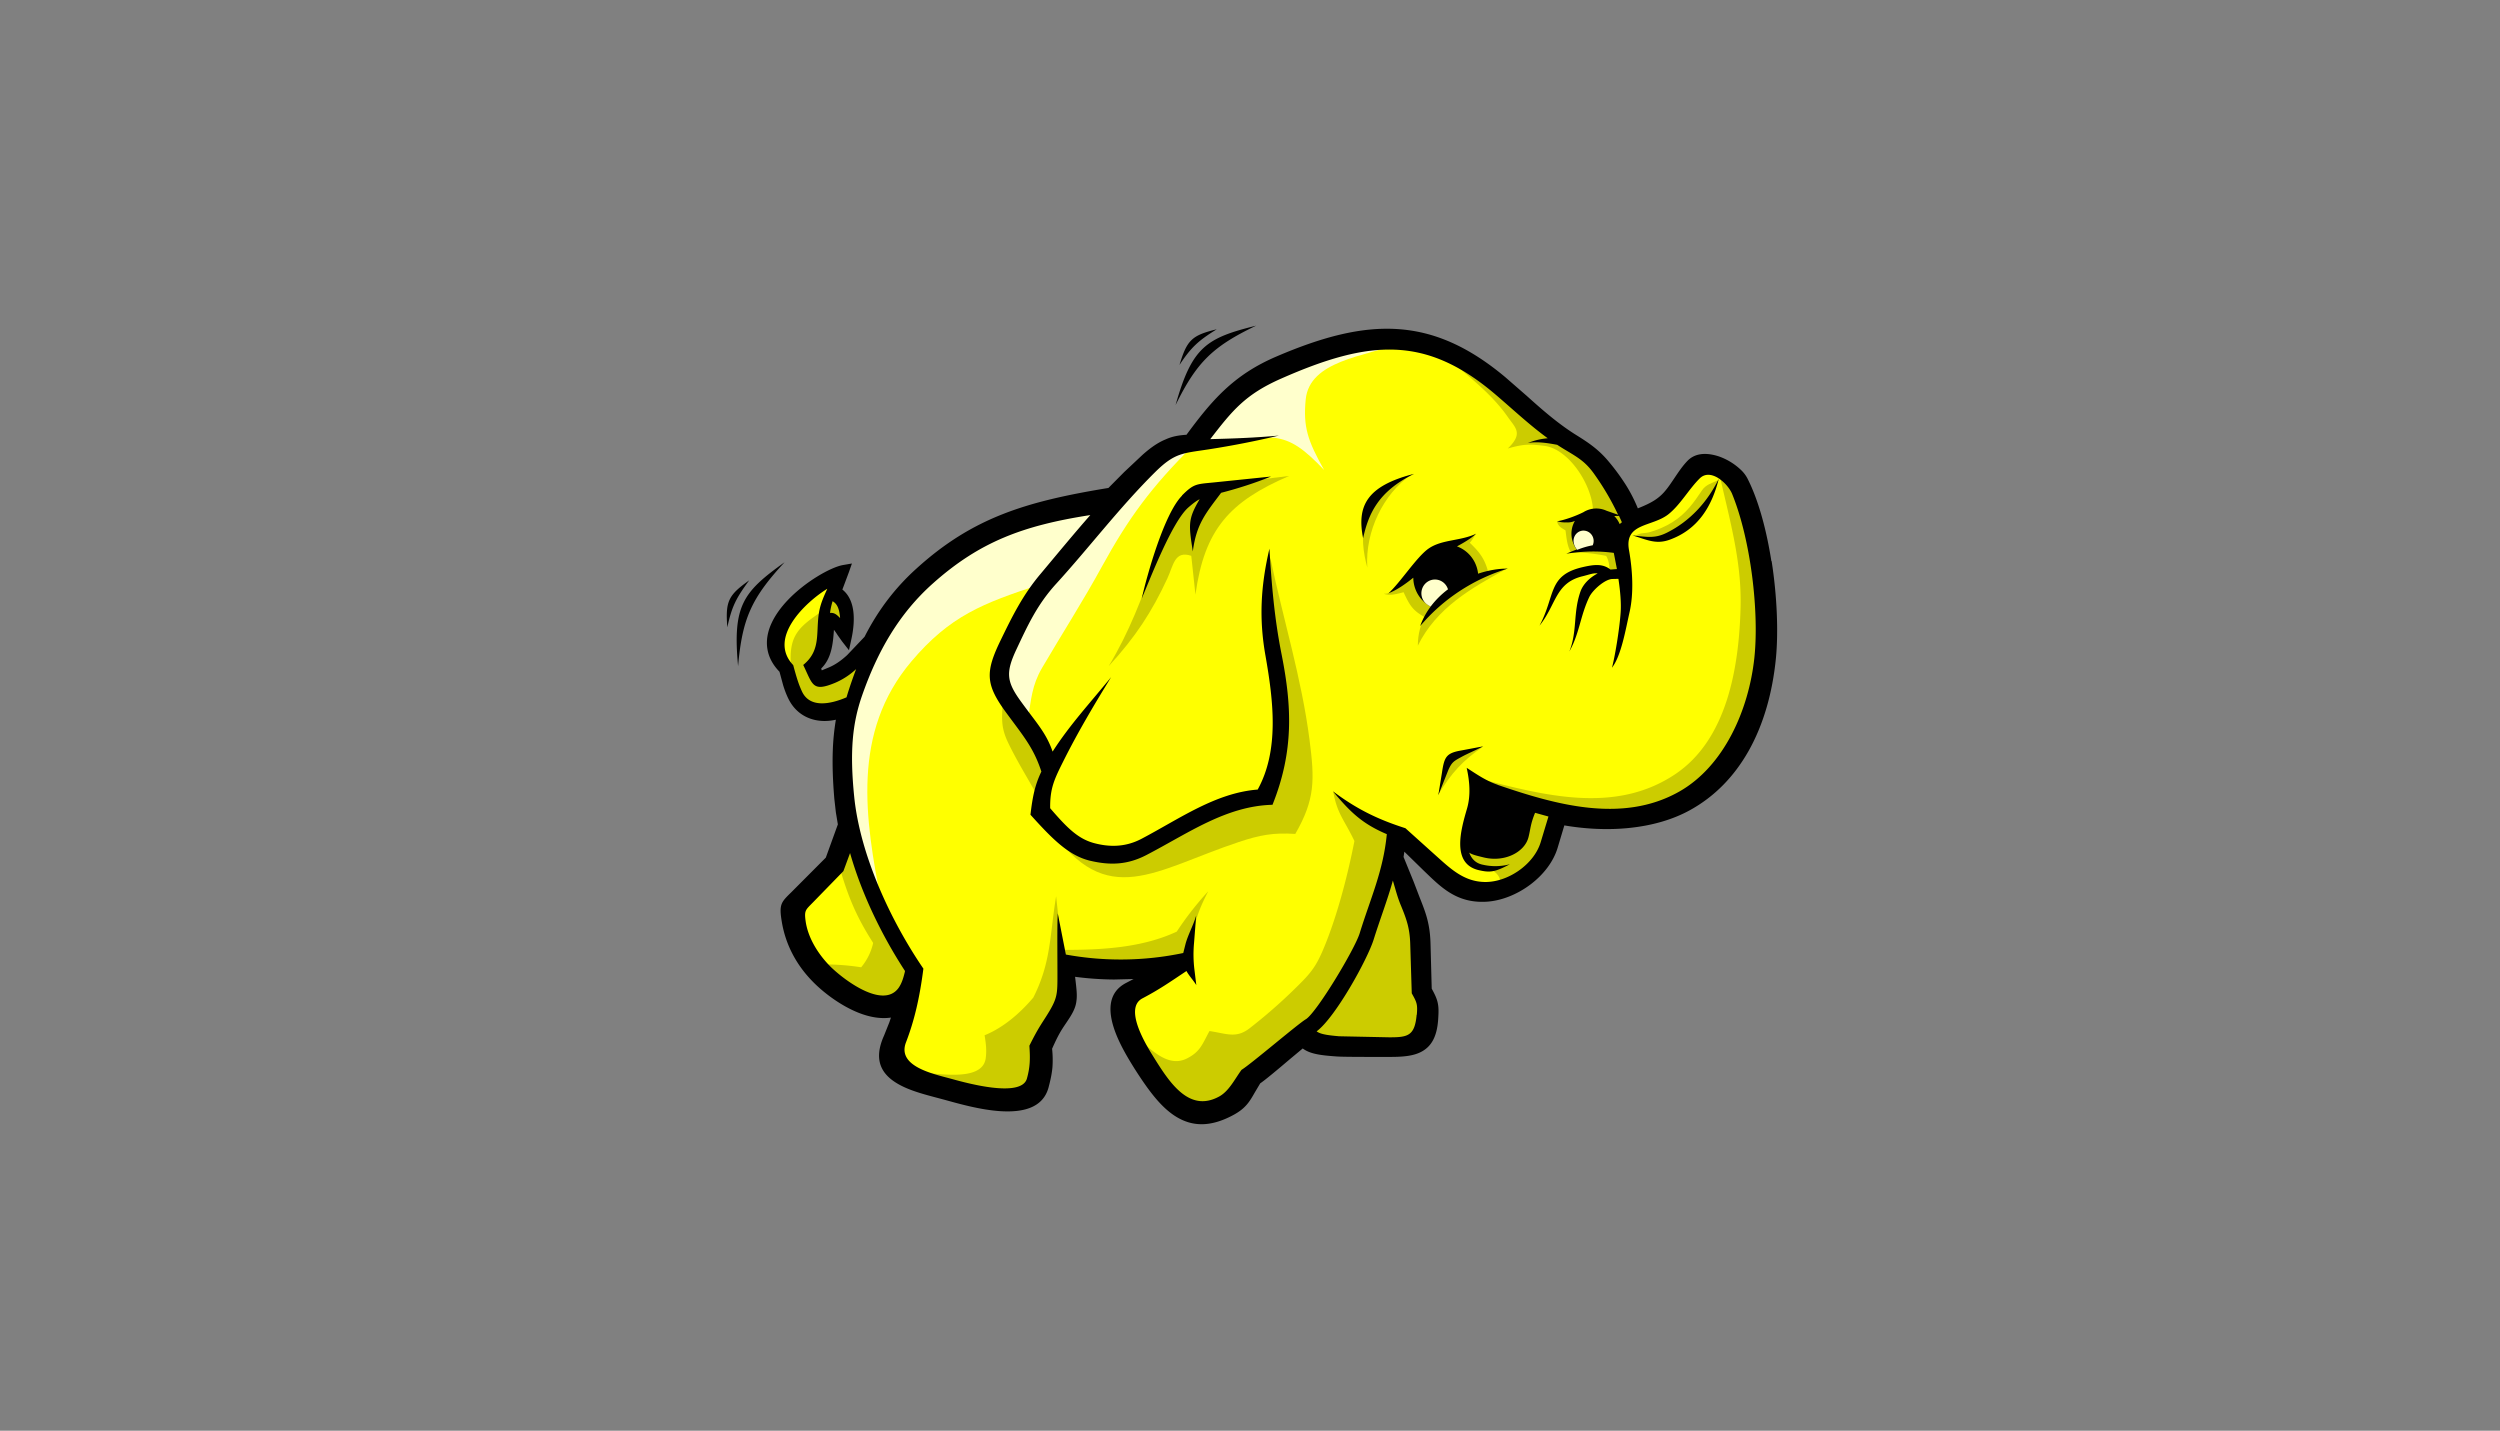 <svg xmlns="http://www.w3.org/2000/svg" width="166" height="95" fill-rule="nonzero"><rect width="100%" height="100%" fill="#808080" stroke="none"/><path fill="#ff0" d="M73.955 33.312l-4.637.764-4.23 1.882-3.593 2.294-3.42 4.235-1.93 2.076-1.868.7-.494-1.226.864-1.265.194-1.785.578.024.632.585-.17-1.818-.7-.477.022-.693-1.66.953-1.503 1.8-.314 1.61.643 1.288.6 2.188 1.22.586 1.282-.064 1.216-.717-.81 4.176.81 4.646-.893 2.145-2.925 3.2.52 1.91 1.386 2.214 2.613 1.866 1.386.193 1.54.053-.96 4.006 3.535 1.47 4.404.588 1.507-1 .116-2.706 1.68-2.823.116-2.235 4.056.294 3.767-.353-3.767 2.294.638 2.765 2.376 3.764 2.318 1 1.854-.765.753-1.53 3.883-3 .753.647 6.085.236 1.217-1 .116-1.765-.405-.764-.3-4.764-2.028-4.117.348-1.823 1.217.647 3.42 3.235 1.68.118 1.854-.765 1.855-1.412.927-3.058 5.447.353 3.303-1.294 2.665-2.53 1.912-3.647.463-4.293-.406-5-1.043-4.47-1.043-1.412-1.448-.47-2.55 2.823-2.318.823-2.028-3.41-2.028-1.882-1.1-.706-4.404-3.706-3.535-1.94-3.535-.294-4.114.706-3.593 1.352-2.492 2.06-1.97 2.412-2.028.588-3.535 3.41"/><g fill="#ffc"><path d="M60.51 43.927c-3.97 4.7-3.09 10.402-1.988 15.99l-1.762-4.518-.65-4.143.186-4.236 1.67-4.048 2.504-3.766 3.895-3.294 4.266-1.79 5.01-.66L69 38.83c-3.724 1.226-5.92 2.052-8.492 5.098"/><path d="M79.203 29.604c-2.76 2.734-4.268 4.796-6.025 7.996-1.256 2.3-2.666 4.495-3.988 6.753-.668 1.143-.73 2.1-.93 3.42L66.31 45.42l.928-2.824 3.154-5.742 6.678-6.684 2.133-.565m13.634-6.777c-2.21.84-5.883 1.118-6.138 3.694-.18 1.83.136 2.75 1.222 4.684-2.683-2.818-3.347-2.382-8.533-1.506l2.226-3.2L85.5 24.05l5.01-1.13 2.32-.094"/></g><g fill="#cc0"><path d="M98.938 57.668c.736.46.72.795.597 1.112l1.742-.707 1.13-1.538.838-2.19-1.07-.817-4.68.606-.348.96.1 1.364.448.808.696.354.547.05m-.435-8.12c-2.345.687-2.327.876-3.02 3.238.914-1.49 1.59-2.24 3.02-3.238m15.593-17.67c-.417.196-.823.29-1.083.677-.56.833-1.042 1.534-1.97 2.12-.467.295-.95.486-1.446.642-.41.13-.658.014-1.008.27l.623.1h1.373l1.692-1.06.995-1.06.824-1.696M76.74 37.16c-.922 2.562-1.73 4.76-3.126 7.078 1.8-1.958 2.876-3.623 3.902-5.837.4-.86.474-1.87 1.584-1.494l.278 2.576c.6-4.362 2.29-6.187 6.22-7.88l-3.335.404-3.136.707-1.543 2.273-.846 2.172m7.615-.1c.848 4.05 2.068 7.936 2.598 12.05.344 2.673.382 3.957-.943 6.263-1.448-.095-2.347.07-3.748.536-5.576 1.855-8.775 4.583-12.532-.913l3.598 1.72 2.565-.512 4.53-2.677 3.533-.708 1.145-4.85-.846-6.416-.1-3.03.2-1.465m9.606 25.055c-.468 3.3 1.08 5.058.438 5.967-.18.257-.427.706-.7.83-.98.44-2.328-.082-2.424.175H88.04l-1.294-.556 1.99-2.374 1.94-4.294 1.244-4.344h.647l1.393 4.597"/><path d="M88.524 52.55c.263 1.494.72 1.85 1.41 3.295-.46 2.36-1.2 5.164-2.092 7.245-.376.878-.68 1.362-1.34 2.04a34.72 34.72 0 0 1-3.516 3.138c-.913.714-1.55.356-2.677.194-.48.88-.61 1.37-1.493 1.818-1.356.688-2.57-.795-3.633-1.667l2.305 3.654 1.593 1.515 1.344.202 1.79-1.112.946-1.818 1.99-1.516 2.44-2.12 1.543-2.223 1.393-2.627 1.792-5.455.15-2.07-2.24-1-1.705-1.48M70.67 63.073c2.512 0 5.165-.142 7.466-1.213a20.77 20.77 0 0 1 2.09-2.677c-.725 1.4-.952 2.175-1.145 3.738l-.746 1.112-5.674.152-1.842-.202-.2-.202.05-.707m-.348-1.768l-.195-1.794c-.43 2.622-.326 4.38-1.515 6.728-.888 1.044-1.982 1.994-3.234 2.503.106.644.138 1.046.076 1.518-.22 1.698-3.568.948-4.945.88l6.627 1.732 1.493-.606.498-2.93L70.52 66.7l.25-1.617-.448-3.788m-3.733-14.8c-.07 1.275-.15 1.807.404 2.932.704 1.43 1.57 2.776 2.334 4.2l.25-2.83-2.986-4.293m-10.217 9.63l-.646 1.396c.593 2.027 1.12 3.31 2.25 5.082a3.81 3.81 0 0 1-.796 1.616c-.994-.155-1.876-.2-2.883-.196l3.335 2.627 1.643-.303 1.643-1.667-2.34-3.688-2.204-4.867m57.73-24.928c.677 3.09 1.55 5.944 1.47 9.1-.1 3.884-.845 8.8-4.39 11.133-3.97 2.623-8.632 1.382-12.99.258l5.325 2.223 4.977.253 3.384-1 2.638-2.223 1.99-4.243.746-4.9-.597-4.8-1.095-4.748-1.46-1.053m-59.26 9.213c-1.802 1.19-2.51 1.714-2.313 3.92l.54 1.983.764.525.943.32 1.707-.4.876-2.758-2.425 1.208h-.56l-.63-.98.764-1.14.404-2.166.517.16.63.5-.1-1.14-.427-.73-.427-.365-.27 1.07m40.444-17.39c1.6 1.508 3.564 2.82 4.843 4.66.495.713 1.045 1.078-.008 2.086 1.113-.323 1.527-.288 2.42-.178 1.62.2 3.14 2.54 3.238 4.215-.02.157-.45.513-1.704.864-.025.05-.708-.095-.69-.048.13.362.304.417.57.586.057.402.095 1.023.365 1.463.79-.014 1.56.073 2.332.228.26.438.22.875.2 1.313l.896-.15-.25-2.07.796-1.364-1.145-2.627-2.2-2.122-.21-.01-2.463-1.534-4.017-3.335-2.982-1.977m2.695 12.446c-.084.15-.212.39-.375.555.666.64.995 1.068 1.233 1.973l-2.26 1.138-1.912 1.86c-.84-.458-1.048-.8-1.454-1.685-.473.127-.92.25-1.31.104.248.002.4-.06.647-.216l1.217-1.283 2.15-1.652 1.407-.465c.18-.075.48-.255.66-.33"/><path d="M100.063 37.756c-2.397 1.3-4.692 2.627-5.918 5.115 0-3.157 3.123-4.547 5.917-5.115m-6.393-6.21c-1.78 1.232-3.038 3.717-2.88 6.14-.58-2.098-.374-4.08 1.405-5.528l.9-.444.573-.167"/></g><path d="M117.62 37.263c-.323-2.066-.858-4.07-1.6-5.513a2.16 2.16 0 0 0-.398-.525 4.09 4.09 0 0 0-1.479-.916c-.598-.2-1.228-.25-1.728.014a1.44 1.44 0 0 0-.358.269c-.324.333-.597.738-.87 1.144-.304.452-.6.906-.977 1.223-.425.37-.956.592-1.457.797a10.08 10.08 0 0 0-.758-1.496 14.29 14.29 0 0 0-1.162-1.593c-.314-.382-.67-.727-1.06-1.028-.37-.287-.75-.528-1.2-.808-1.183-.752-2.2-1.65-3.218-2.564l-1.4-1.22c-2.447-2.048-4.73-3.04-7.17-3.197-2.425-.155-4.985.52-8.008 1.813-1.46.623-2.542 1.36-3.486 2.245-.902.846-1.667 1.82-2.508 2.96-.5.035-.923.1-1.366.3-.488.198-.98.52-1.567 1.046l-1.203 1.13L73.6 32.4c-2.752.45-4.994.944-7.002 1.733-2.054.808-3.864 1.918-5.723 3.6a15.19 15.19 0 0 0-1.993 2.171c-.565.752-1.05 1.542-1.474 2.376L56.25 43.5c-.393.36-.812.662-1.282.846l-.398.165c-.014-.008-.02-.05-.04-.126.675-.653.78-1.613.843-2.566a3.7 3.7 0 0 1 .24.346l.3.424.458.586.16-.732c.135-.613.236-1.43.08-2.137-.102-.46-.312-.87-.678-1.16l.1-.263.334-.894.2-.573-.6.104c-.786.14-2.475 1.08-3.664 2.333-.442.465-.82.98-1.07 1.52-.26.56-.375 1.15-.275 1.737.087.514.34 1.02.8 1.494l.244.9c.095.306.197.58.325.848.346.73.898 1.177 1.537 1.385.513.167 1.08.176 1.638.052a15.6 15.6 0 0 0-.204 2.036c-.035.953-.001 2.007.103 3.23l.1.884.133.8-.8 2.207-2.307 2.315c-.674.658-.807.8-.616 1.947.123.74.36 1.458.706 2.123.33.64.775 1.262 1.345 1.843.7.723 1.876 1.622 3.096 2.093.697.27 1.416.4 2.1.3l-.106.316-.355.888c-.828 1.84.022 2.803 1.344 3.415.66.305 1.445.513 2.175.706l.487.13c.864.237 2.357.672 3.72.76 1.5.095 2.83-.216 3.2-1.572.142-.538.225-.95.26-1.352a6.87 6.87 0 0 0-.024-1.22c.424-.955.604-1.223.915-1.683l.156-.234c.333-.5.5-.856.545-1.256.055-.386.008-.77-.06-1.36l-.03-.245c.857.113 1.72.173 2.585.18l1.3-.033-.498.26c-1.15.6-1.197 1.737-.838 2.906.324 1.054.992 2.13 1.4 2.786.88 1.377 1.72 2.543 2.74 3.177 1.068.664 2.288.742 3.863-.123.8-.44 1.054-.9 1.394-1.494l.347-.584c.33-.223 1.155-.912 1.963-1.6l.86-.717c.214.16.472.27.784.346.405.1.888.143 1.466.185.433.032 1.844.03 2.756.03h.656c.94.006 1.7-.044 2.276-.375.612-.352.975-.976 1.054-2.094.034-.497.04-.803-.027-1.116-.063-.293-.187-.56-.4-.947l-.08-2.988c-.016-.604-.082-1.096-.203-1.58s-.3-.94-.52-1.495l-.404-1.056-.28.104.28-.104-.663-1.626.053-.35 1.3 1.27c.6.577 1.13 1.102 1.763 1.48.655.393 1.392.62 2.347.574 1-.048 2.068-.475 2.948-1.134.85-.638 1.535-1.498 1.82-2.45l.445-1.485c1.4.24 2.905.32 4.358.164 1.402-.15 2.756-.512 3.924-1.144 1.717-.93 3.004-2.3 3.93-3.925 1.034-1.817 1.613-3.96 1.833-6.162.176-1.767.08-4.17-.282-6.487zM99.466 52.116c-.807-.276-1.37-.678-2.078-1.132.193.883.28 1.818.024 2.7-.408 1.4-1.067 3.688.805 4.1.712.16 1.036.137 2.04-.4a3.7 3.7 0 0 1-1.784.036c-.507-.095-.776-.42-.917-.807.177.13.466.2.96.32 1.387.34 2.7-.34 2.968-1.315.15-.57.125-.87.445-1.648l.888.247-.516 1.707c-.446 1.476-2.183 2.667-3.717 2.64-1.418-.025-2.317-.927-3.297-1.8l-1.967-1.77c-1.765-.565-3.18-1.226-4.818-2.457 1.166 1.4 1.956 2.16 3.582 2.852-.236 2.448-1.075 4.233-1.8 6.576-.324 1.06-2.877 5.304-3.584 5.718-.504.295-3.665 2.996-4.26 3.353-.443.597-.832 1.422-1.497 1.778-2.028 1.1-3.332-.996-4.423-2.756-.497-.802-1.877-3.112-.674-3.76 1.138-.6 1.775-1.048 2.935-1.822.17.316.463.62.654.935l-.126-1.034a8.28 8.28 0 0 1-.025-1.76l.142-1.825c-.175.62-.524 1.237-.698 1.855l-.16.633a20.21 20.21 0 0 1-7.794.102l-.538-2.73c-.05.82-.018 3.083-.022 4.35-.003.982-.044 1.318-.543 2.154-.467.782-.665.96-1.32 2.28.055.834.056 1.385-.163 2.176-.363 1.316-4.025.296-5 .028-1.2-.33-3.65-.82-3.03-2.43.544-1.417.9-2.9 1.155-4.892-2.18-3.187-4.206-7.554-4.595-11.423-.302-3.004-.12-4.853.52-6.7 1.015-2.912 2.435-5.432 4.714-7.462 3.073-2.737 5.946-3.836 10.445-4.532-1.082 1.23-2.152 2.53-3.318 3.922-1.18 1.4-1.882 2.836-2.632 4.38-1.036 2.13-1.013 2.942.36 4.813 1.183 1.612 1.822 2.338 2.34 3.916-.427.893-.582 1.647-.725 2.866 1.45 1.608 2.525 2.7 3.932 3.048 1.38.333 2.532.27 3.767-.372 2.742-1.423 5.28-3.26 8.372-3.336 1.43-3.57 1.286-6.554.6-10.008-.47-2.36-.658-4.593-.803-6.998-.58 2.477-.7 4.655-.26 7.123.52 2.973.922 6.258-.52 8.872-2.797.217-5.194 1.944-7.714 3.27-1.013.533-2.068.585-3.2.272-1.04-.3-1.743-1-2.865-2.302-.018-1.318.275-1.926.872-3.12.958-1.917 2.016-3.7 3.176-5.587-1.42 1.74-2.767 3.195-3.886 4.946-.428-1.236-1.04-1.864-2.052-3.256-1-1.36-1.092-1.955-.353-3.528.743-1.58 1.374-2.97 2.64-4.358 2.187-2.397 4.2-5.065 6.582-7.425 1.3-1.282 1.826-1.238 3.548-1.502a59.84 59.84 0 0 0 4.664-.916c-1.535.145-3.02.198-4.514.236l-.046.001c1.47-1.906 2.324-2.97 4.713-4.022 5.88-2.592 9.618-2.872 14.238 1.07 1.197 1.022 2.243 2.013 3.457 2.895a4.33 4.33 0 0 0-1.321.318c.6-.118 1.316-.001 1.95.117a15.04 15.04 0 0 0 .548.343c.857.513 1.344.796 1.923 1.615a17.48 17.48 0 0 1 1.573 2.686l-.763-.264a1.62 1.62 0 0 0-1.547.097l-.036.017c-.474.235-1.2.5-1.7.583.25.088.805.12 1.067.016.035-.014.07-.025.107-.034a1.68 1.68 0 0 0-.219.685c-.03.32.03.64.175.926l.001.003a.91.91 0 0 0 .174.274c-.224.084-.454.18-.7.284 1.096-.17 2.084-.198 3.154-.056l.208 1.074-.43.034c-.506-.4-1.07-.34-1.84-.163-2.343.542-1.792 1.876-2.87 3.887 1.12-1.388 1.036-2.84 2.86-3.28.425-.102.714-.23 1.002-.186-.518.264-.965.702-1.143 1.2-.5 1.435-.2 2.643-.74 3.983.68-1.198.722-2.367 1.33-3.627.22-.452 1.03-1.177 1.53-1.188l.4-.01c.12.797.193 1.6.147 2.245-.085 1.198-.392 2.977-.575 3.658.617-.805.898-2.5 1.17-3.7.282-1.25.2-2.75-.036-4.092-.34-1.842 1.53-1.542 2.615-2.4.798-.638 1.347-1.657 2.078-2.38.725-.716 1.868.336 2.153 1.036 1.237 3.038 1.8 7.817 1.474 10.88-.367 3.436-2.002 7.188-4.988 8.88-3.807 2.156-8.295.84-12.078-.454zm-5.4 15.262c-.124 1.418-.6 1.5-1.816 1.5l-3.34-.07c-.796-.07-1.242-.142-1.486-.326 1.25-.93 3.374-4.777 3.788-6.1.438-1.4.917-2.62 1.274-3.912.164.54.293 1.076.532 1.65.398.96.593 1.552.622 2.58l.1 3.256c.343.608.396.738.335 1.432zm-37.623-10.74c.794 2.787 2.146 5.526 3.645 7.83v.04c-.094.396-.203.78-.43 1.1-1.072 1.455-3.797-.68-4.587-1.498-.862-.894-1.44-1.952-1.577-2.945-.1-.724-.003-.742.495-1.254l2.013-2.068.44-1.194zm-1.516-17.53c-.203.443-.348.78-.446 1.125-.427 1.498.193 2.835-1.147 3.92.63 1.3.6 1.804 2.066 1.208a4.8 4.8 0 0 0 1.447-.934c-.2.53-.387 1.07-.555 1.6l-.083.276c-1.048.45-2.425.738-2.953-.38-.256-.543-.4-1.075-.587-1.76-1.725-1.814.854-4.2 2.26-5.068zm.848 1.922c-.213-.216-.383-.363-.66-.33a4.02 4.02 0 0 1 .098-.526 6.71 6.71 0 0 1 .07-.253c.357.2.45.594.5 1.1zm51.728-6.776l.192.425a1.79 1.79 0 0 0-.148.123c-.085-.2-.208-.384-.36-.538l.317-.01zM55.096 44.67l-.012-.03.012.03zm-6.087-.436c.275-3.155.88-4.517 3.087-6.9-2.77 1.98-3.46 2.88-3.087 6.9zm-.715-2.578c.305-1.42.6-1.956 1.452-3.12-1.4.992-1.582 1.4-1.452 3.12m32.498-19.793c-1.66.406-1.976.717-2.474 2.368.794-1.2 1.25-1.602 2.474-2.368m2.618-.24c-3.3.82-4.26 1.4-5.352 5.273 1.4-2.836 2.442-3.88 5.352-5.273m7.1 14.114c.35-1.577.974-3.098 3.388-4.274-3.2.813-3.8 2.177-3.388 4.274m20.357.1c1.895-.685 2.808-2.232 3.262-4.05-.742 1.524-1.886 2.8-3.44 3.58-.834.42-1.367.273-2.3.183.947.276 1.548.623 2.478.287M97.95 37.393c-.243-.517-.676-.917-1.207-1.113.465-.252.92-.516 1.277-.845-1.043.5-2.257.37-3.153.984-.788.54-1.877 2.254-2.678 2.98.58-.23 1.14-.624 1.654-1.04.006.806.45 1.543 1.155 1.916-.296.394-.532.83-.7 1.296a12.27 12.27 0 0 1 5.817-3.814c-.58-.008-1.27.102-1.97.336a2.2 2.2 0 0 0-.196-.7M95.754 51.26l-.25 1.54.667-1.676c.244-.543.382-.594.9-.88.368-.203 1.036-.482 1.403-.685l-1.435.27c-1 .173-1.13.42-1.286 1.43M78.488 32.912c-1.173 1.177-2.312 5.215-2.676 6.83.573-1.342 2.008-5.097 3.1-6.052.304-.264.517-.426.745-.544-.788 1.34-.73 1.675-.454 3.472.235-1.827.857-2.533 1.88-3.896a26.91 26.91 0 0 0 3.316-1.08l-3.884.4c-1.088.105-1.263.087-2.034.86" fill="#000"/><path d="M94.468 39.786a.92.92 0 0 1 .425-1.217.89.89 0 0 1 .753-.01c.24.108.423.317.5.572a5.75 5.75 0 0 0-1.15 1.143c-.22-.1-.418-.255-.528-.488m10.017-3.933c.036-.376.352-.653.722-.617s.643.372.608.748c-.008.078-.028.153-.06.224-.34.06-.678.16-1.028.3-.146-.152-.263-.43-.242-.646" fill="#ffc"/></svg>